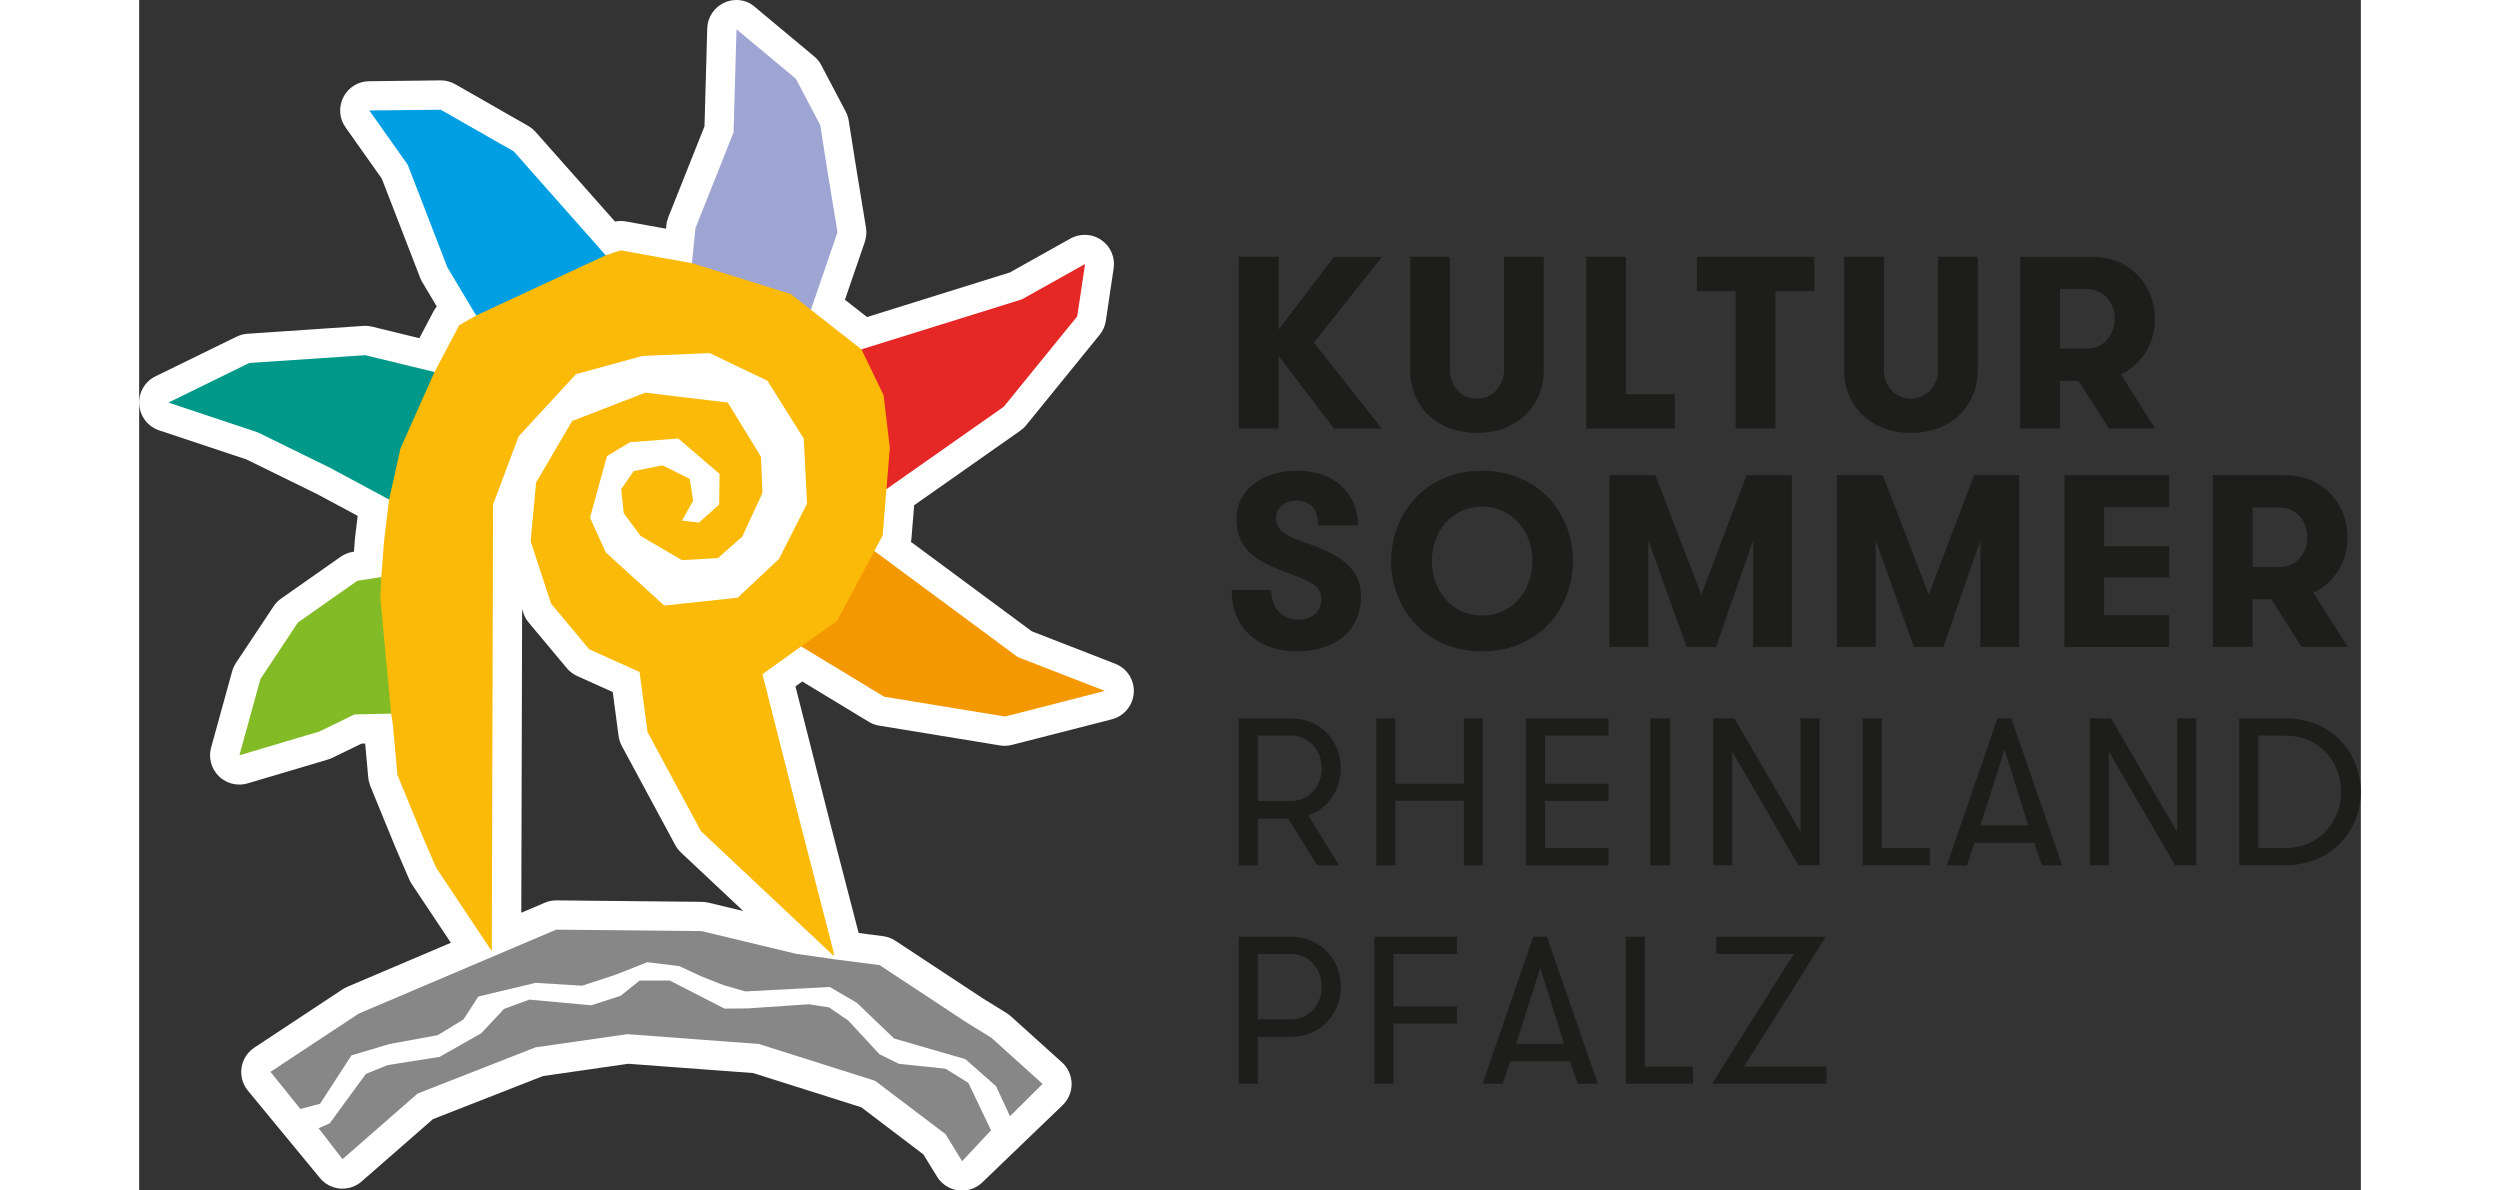<?xml version="1.0" encoding="utf-8" standalone="no"?><!-- Generator: Adobe Illustrator 25.0.1, SVG Export Plug-In . SVG Version: 6.00 Build 0)  --><svg xmlns="http://www.w3.org/2000/svg" xmlns:xlink="http://www.w3.org/1999/xlink" height="340" id="Ebene_1" preserveAspectRatio="xMidYMid meet" style="enable-background:new 0 0 316.51 169.6;" version="1.1" viewBox="0 0 316.51 169.6" width="714" x="0px" xml:space="preserve" y="0px">
<rect x="0" y="0" width="316.51" height="169.6" fill="#333333" stroke="none"/>
<style type="text/css">
	.st0{fill:#1D1D1B;}
	.st1{fill:#FFFFFF;}
	.st2{fill:#878787;}
	.st3{fill:#009989;}
	.st4{fill:#83BB26;}
	.st5{fill:#F49800;}
	.st6{fill:#E52726;}
	.st7{fill:#009FE3;}
	.st8{fill:#9FA5D3;}
	.st9{fill:#FBBA07;}
</style>
<path class="st0" d="M224.71,135.9h11.01l-11.64,18.49h16.3v-2.45h-11.73l11.64-18.49h-15.59V135.9z M214.51,151.94v-18.49h-2.72  v20.94h9.57v-2.45H214.51z M202.99,148.71h-6.82l3.44-10.8L202.99,148.71z M207.81,154.39l-7.24-20.94h-1.97l-7.21,20.94h2.87  l1.08-3.2h8.5l1.11,3.2H207.81z M187.73,135.9v-2.45h-11.76v20.94h2.72v-8.56h9.04v-2.45h-9.04v-7.48H187.73z M164.01,145.23h-4.64  v-9.33h4.64c2.72,0,4.46,2.15,4.46,4.67C168.47,143.11,166.73,145.23,164.01,145.23 M156.65,154.39h2.72v-6.67h4.64  c4.37,0,7.18-3.29,7.18-7.15c0-3.83-2.81-7.12-7.18-7.12h-7.36V154.39z" />
<path class="st0" d="M305.65,104.79c5.15,0,8.05,3.95,8.05,8.02c0,4.04-2.9,8.02-8.05,8.02h-3.74v-16.04H305.65z M299.19,102.33  v20.94h6.46c6.94,0,10.86-5.18,10.86-10.47c0-5.3-3.92-10.47-10.86-10.47H299.19z M280.92,102.33h-3.02v20.94h2.72v-16.19  l9.42,16.19h3.02v-20.94h-2.72v16.18L280.92,102.33z M269.13,117.59h-6.82l3.44-10.8L269.13,117.59z M273.95,123.28l-7.24-20.94  h-1.97l-7.21,20.94h2.87l1.08-3.2h8.5l1.11,3.2H273.95z M248.26,120.82v-18.49h-2.72v20.94h9.57v-2.45H248.26z M227.26,102.33h-3.02  v20.94h2.72v-16.19l9.42,16.19h3.02v-20.94h-2.72v16.18L227.26,102.33z M215.3,123.28h2.81v-20.94h-2.81V123.28z M209.32,104.79  v-2.45h-11.76v20.94h11.76v-2.45h-9.03v-6.73h9.03v-2.45h-9.03v-6.85H209.32z M188.72,123.28h2.72v-20.94h-2.72v9.3h-9.75v-9.3  h-2.72v20.94h2.72v-9.19h9.75V123.28z M164.01,114.12h-4.64v-9.33h4.64c2.72,0,4.46,2.15,4.46,4.67  C168.47,112,166.73,114.12,164.01,114.12 M156.65,123.28h2.72v-6.67h4.31l4.16,6.67h3.11l-4.4-7.12c2.87-0.99,4.64-3.65,4.64-6.7  c0-3.83-2.81-7.12-7.18-7.12h-7.36V123.28z" />
<path class="st0" d="M295.42,92.16h5.66v-6.78h2.66l4.33,6.78h6.57l-4.89-7.72c3.04-1.43,4.86-4.47,4.86-7.9  c0-4.75-3.5-8.84-8.91-8.84h-10.28V92.16z M304.97,80.77h-3.88v-8.46h3.88c2.38,0,3.92,1.96,3.92,4.23  C308.88,78.81,307.34,80.77,304.97,80.77 M289.2,72.24v-4.54h-14.92v24.47h14.92v-4.54h-9.26v-5.38h9.26v-4.44h-9.26v-5.56H289.2z   M267.85,67.69h-6.43l-6.47,17.02l-6.54-17.02h-6.54v24.47h5.52V76.99l5.45,15.17h4.19l5.28-15.17v15.17h5.52V67.69z M235.44,67.69  h-6.43l-6.47,17.02l-6.54-17.02h-6.54v24.47H215V76.99l5.45,15.17h4.2l5.28-15.17v15.17h5.52V67.69z M191.33,87.69  c-4.47,0-7.17-3.74-7.17-7.76c0-4.02,2.69-7.76,7.17-7.76c4.44,0,7.17,3.74,7.17,7.76C198.5,83.95,195.77,87.69,191.33,87.69   M191.33,92.79c8.11,0,12.93-6.15,12.93-12.86c0-6.71-4.82-12.86-12.93-12.86c-8.14,0-12.97,6.15-12.97,12.86  C178.36,86.64,183.19,92.79,191.33,92.79 M155.64,84.05c0,5.59,3.98,8.74,9.23,8.74c5.38,0,9.19-2.79,9.19-7.83  c0-4.89-4.58-6.5-8.6-7.9c-2.06-0.73-3.5-1.61-3.5-3.22c0-1.68,1.36-2.52,2.97-2.52c1.96,0,3.04,1.36,3.04,3.53h5.66  c0-4.16-2.9-7.79-8.7-7.79c-4.47,0-8.6,2.38-8.6,6.89c0,4.96,3.78,6.4,8.28,8.04c2.13,0.8,3.81,1.47,3.81,3.42  c0,1.71-1.4,2.87-3.22,2.87c-2.31,0-3.92-1.57-3.92-4.23H155.64z" />
<path class="st0" d="M267.98,61.05h5.66v-6.78h2.66l4.34,6.78h6.57l-4.89-7.72c3.04-1.43,4.86-4.47,4.86-7.9  c0-4.75-3.49-8.84-8.91-8.84h-10.28V61.05z M277.53,49.65h-3.88v-8.46h3.88c2.38,0,3.91,1.96,3.91,4.23  C281.44,47.7,279.9,49.65,277.53,49.65 M242.89,52.69c0,5.03,3.67,8.98,9.51,8.98c5.87,0,9.54-3.95,9.54-8.98V36.58h-5.66v16.08  c0,2.24-1.57,4.13-3.88,4.13c-2.31,0-3.84-1.89-3.84-4.13V36.58h-5.66V52.69z M227.44,61.05h5.66V41.47h5.56v-4.89h-16.74v4.89h5.52  V61.05z M211.82,56.15V36.58h-5.66v24.47h12.62v-4.89H211.82z M181.06,52.69c0,5.03,3.67,8.98,9.51,8.98c5.87,0,9.54-3.95,9.54-8.98  V36.58h-5.66v16.08c0,2.24-1.57,4.13-3.88,4.13c-2.31,0-3.84-1.89-3.84-4.13V36.58h-5.66V52.69z M170.22,61.05h6.82l-9.68-12.23  l9.68-12.23h-6.82l-7.9,10.38V36.58h-5.66v24.47h5.66V50.7L170.22,61.05z" />
<path class="st1" d="M54.72,87.29c0.16,0.5,0.42,0.97,0.76,1.38l5.44,6.51c0.4,0.48,0.91,0.87,1.49,1.13l5.06,2.28l0.83,6.25  c0.07,0.5,0.22,0.99,0.46,1.43l7.62,14.13c0.21,0.39,0.49,0.75,0.82,1.06l8.87,8.33l-4.95-1.19c-0.31-0.07-0.62-0.11-0.93-0.12  c0,0-20.74-0.21-20.76-0.21c-0.56,0-1.11,0.11-1.63,0.33l-3.36,1.43l0.12-43.27L54.72,87.29z M2.85,61.31l12.43,4.14l10.05,4.93  l5.8,3.11l-0.36,2.99c-0.01,0.06-0.01,0.12-0.02,0.18L30.6,78.6l-0.16,0.02c-0.63,0.1-1.23,0.34-1.75,0.71l-8.46,5.94  c-0.42,0.3-0.79,0.67-1.08,1.11l-5.35,8.05c-0.24,0.37-0.43,0.77-0.55,1.2l-3,10.87c-0.4,1.46,0.02,3.02,1.1,4.08  c0.79,0.77,1.84,1.19,2.92,1.19c0.4,0,0.8-0.05,1.19-0.17l11.42-3.39c0.22-0.06,0.43-0.15,0.64-0.25l4.16-2.02l0.52-0.01l0.44,4.84  c0.04,0.41,0.14,0.82,0.29,1.21l3.61,8.81l1.93,4.48c0.1,0.23,0.22,0.46,0.36,0.67l5.58,8.37l-14.77,6.28  c-0.23,0.1-0.46,0.22-0.67,0.36l-12.56,8.3c-0.98,0.65-1.64,1.68-1.82,2.84c-0.18,1.16,0.14,2.34,0.87,3.25l10.21,12.38  c0.7,0.91,1.75,1.49,2.89,1.6c0.14,0.01,0.27,0.02,0.4,0.02c1,0,1.98-0.36,2.74-1.03l10.15-8.87l15.68-6.14l12.15-1.75l17.79,1.32  l15.41,4.88l8.84,6.71l1.96,3.18c0.68,1.11,1.84,1.83,3.13,1.96c0.14,0.01,0.28,0.02,0.42,0.02c1.15,0,2.25-0.48,3.04-1.32  l11.34-10.9c0.81-0.81,1.26-1.91,1.23-3.06c-0.03-1.14-0.52-2.23-1.38-3l-7.29-6.57c-0.19-0.17-0.39-0.32-0.6-0.45l-3.4-2.1  l-12.44-8.2c-0.53-0.35-1.13-0.57-1.76-0.65l-3.47-0.45l-3.97-15.33l-5.03-19.8l0.97-0.7l9.47,5.74c0.46,0.28,0.96,0.46,1.49,0.55  l17.22,2.82c0.22,0.04,0.45,0.05,0.67,0.05c0.35,0,0.7-0.04,1.03-0.13l14.22-3.64c1.75-0.45,3.02-1.98,3.13-3.79  c0.11-1.81-0.96-3.48-2.65-4.13l-11.88-4.62l-17.22-12.74c0.04-0.18,0.07-0.37,0.08-0.56l0.38-4.66l15.12-10.62  c0.31-0.22,0.6-0.48,0.84-0.78l10.46-12.87c0.47-0.58,0.78-1.27,0.89-2.01l1.11-7.46c0.24-1.57-0.44-3.14-1.75-4.04  c-0.71-0.49-1.54-0.74-2.37-0.74c-0.7,0-1.4,0.18-2.04,0.53l-8.63,4.83l-20.34,6.35l-3.15-2.46l2.83-8.24  c0.22-0.65,0.28-1.35,0.17-2.03l-1.4-8.56l-1.06-6.69c-0.07-0.45-0.22-0.88-0.43-1.29l-3.47-6.6c-0.25-0.48-0.6-0.91-1.02-1.26  l-8.46-7.05C87,0.33,86.05,0,85.09,0c-0.58,0-1.16,0.12-1.71,0.37c-1.45,0.66-2.41,2.08-2.45,3.68L80.54,18l-5.16,12.96  c-0.14,0.36-0.24,0.74-0.27,1.12l-0.05,0.5l-5.72-1.03c-0.24-0.04-0.49-0.07-0.74-0.07c-0.27,0-0.54,0.03-0.81,0.08L56.48,18.8  c-0.3-0.34-0.66-0.63-1.05-0.86l-10.4-5.94c-0.63-0.36-1.34-0.55-2.06-0.55c-0.02,0-10.22,0.12-10.22,0.12  c-1.55,0.02-2.96,0.89-3.66,2.27c-0.7,1.38-0.59,3.04,0.31,4.3l5.17,7.31l5.47,14.14c0.08,0.22,0.19,0.43,0.31,0.63l2.05,3.44  c-0.18,0.22-0.34,0.46-0.47,0.71l-2.01,3.81l-6.72-1.64c-0.32-0.08-0.65-0.12-0.99-0.12c-0.09,0-0.19,0-0.28,0.01l-16.51,1.12  c-0.54,0.04-1.07,0.18-1.55,0.42L2.33,53.61c-1.52,0.74-2.44,2.33-2.32,4.02C0.12,59.32,1.24,60.77,2.85,61.31" />
<polygon class="st2" points="83.39,143.69 86.74,143.66 95.41,143.07 98.27,143.51 101.02,145.39 105.48,150.2 108.25,151.56   114.88,152.25 118.13,154.27 121.36,161.03 117.24,165.43 114.88,161.58 104.84,153.97 88.28,148.73 69.55,147.33 56.47,149.21   39.67,155.79 28.97,165.14 25.56,160.73 27.15,160.03 32.3,152.99 35.39,151.74 42.81,150.56 48.72,147.21 51.99,143.73   55.59,142.41 64.41,143.22 68.58,141.87 71.31,139.69 75.58,139.69 " />
<polygon class="st2" points="121.42,147.85 128.7,154.42 124.06,159.02 122.08,154.75 117.71,150.89 107.55,147.95 102.24,142.86   98.38,140.61 86.37,141.24 83.29,140.36 80.04,139.08 76.97,137.64 72.4,137.08 67.79,138.89 63.09,140.43 56.47,140.02   48.32,141.97 46.19,145.25 42.52,147.48 35.68,148.73 30.25,150.35 25.77,157.25 22.97,157.99 18.71,152.7 31.28,144.4   59.41,132.44 80.13,132.65 93.57,135.88 99.08,136.67 105.48,137.49 117.96,145.72 " />
<polygon class="st3" points="42.18,67.11 35.61,71.17 27.24,66.67 16.86,61.58 4.17,57.35 15.69,51.71 32.2,50.6 42.08,53   43.43,62.47 " />
<polygon class="st4" points="38.96,95.32 35.9,101.67 30.67,101.78 25.69,104.21 14.28,107.6 17.28,96.73 22.62,88.68 31.08,82.74   34.5,82.21 38.25,92.82 " />
<polygon class="st5" points="104.74,78.5 125.17,93.61 137.58,98.43 123.36,102.08 106.14,99.26 94.31,92.09 96.99,83.36 " />
<polygon class="st6" points="102.9,49.77 125.75,42.65 134.76,37.61 133.64,45.07 123.18,57.94 106.46,69.68 103.96,61.04 " />
<polygon class="st7" points="59.14,43.36 48.01,44.95 43.91,38.09 38.26,23.47 32.79,15.74 42.96,15.63 53.36,21.56 66.47,36.37   63.78,41.76 " />
<polygon class="st8" points="85.03,43.9 78.75,37.49 79.25,32.51 84.68,18.86 85.1,4.17 93.56,11.22 97.03,17.82 98.08,24.5   99.49,33.08 95.7,44.13 " />
<polygon class="st9" points="68.6,35.67 78.75,37.49 92.85,41.9 102.9,49.77 106.06,56.31 106.94,63.8 105.92,76.29 99.45,88.41   94.31,92.09 88.8,96.05 89.96,100.64 94.53,118.61 98.86,135.34 99.01,136.24 80.04,118.42 72.42,104.28 71.29,95.73 64.11,92.5   58.68,85.99 55.77,77.1 56.55,68.73 61.69,59.98 72.11,55.94 83.86,57.35 88.58,65.05 88.8,70.22 85.93,76.44 82.45,79.51   77.34,79.8 71.46,76.37 69.04,73.13 68.67,69.68 70.46,67.11 74.55,66.3 78.44,68.21 78.92,71.34 77.34,74.16 79.75,74.46   82.63,71.88 82.69,67.52 76.81,62.47 69.92,63 66.64,64.99 64.23,73.75 66.47,78.69 74.81,86.27 85.27,85.15 91.15,79.63   95.15,71.75 94.68,62.47 89.5,54.24 81.27,50.3 71.69,50.71 62.24,53.3 54.06,62.17 50.42,71.87 50.24,135.52 42.3,123.6   40.37,119.12 36.79,110.38 36.14,103.19 35.9,101.66 34.36,85.18 34.49,82.21 34.9,76.98 35.61,71.17 37.23,63.88 42.08,53   45.6,46.32 48.01,44.95 66.47,36.37 " />
<desc property="dc:rights">Grafik: Stiftung Rheinland-Pfalz für Kultur</desc></svg>